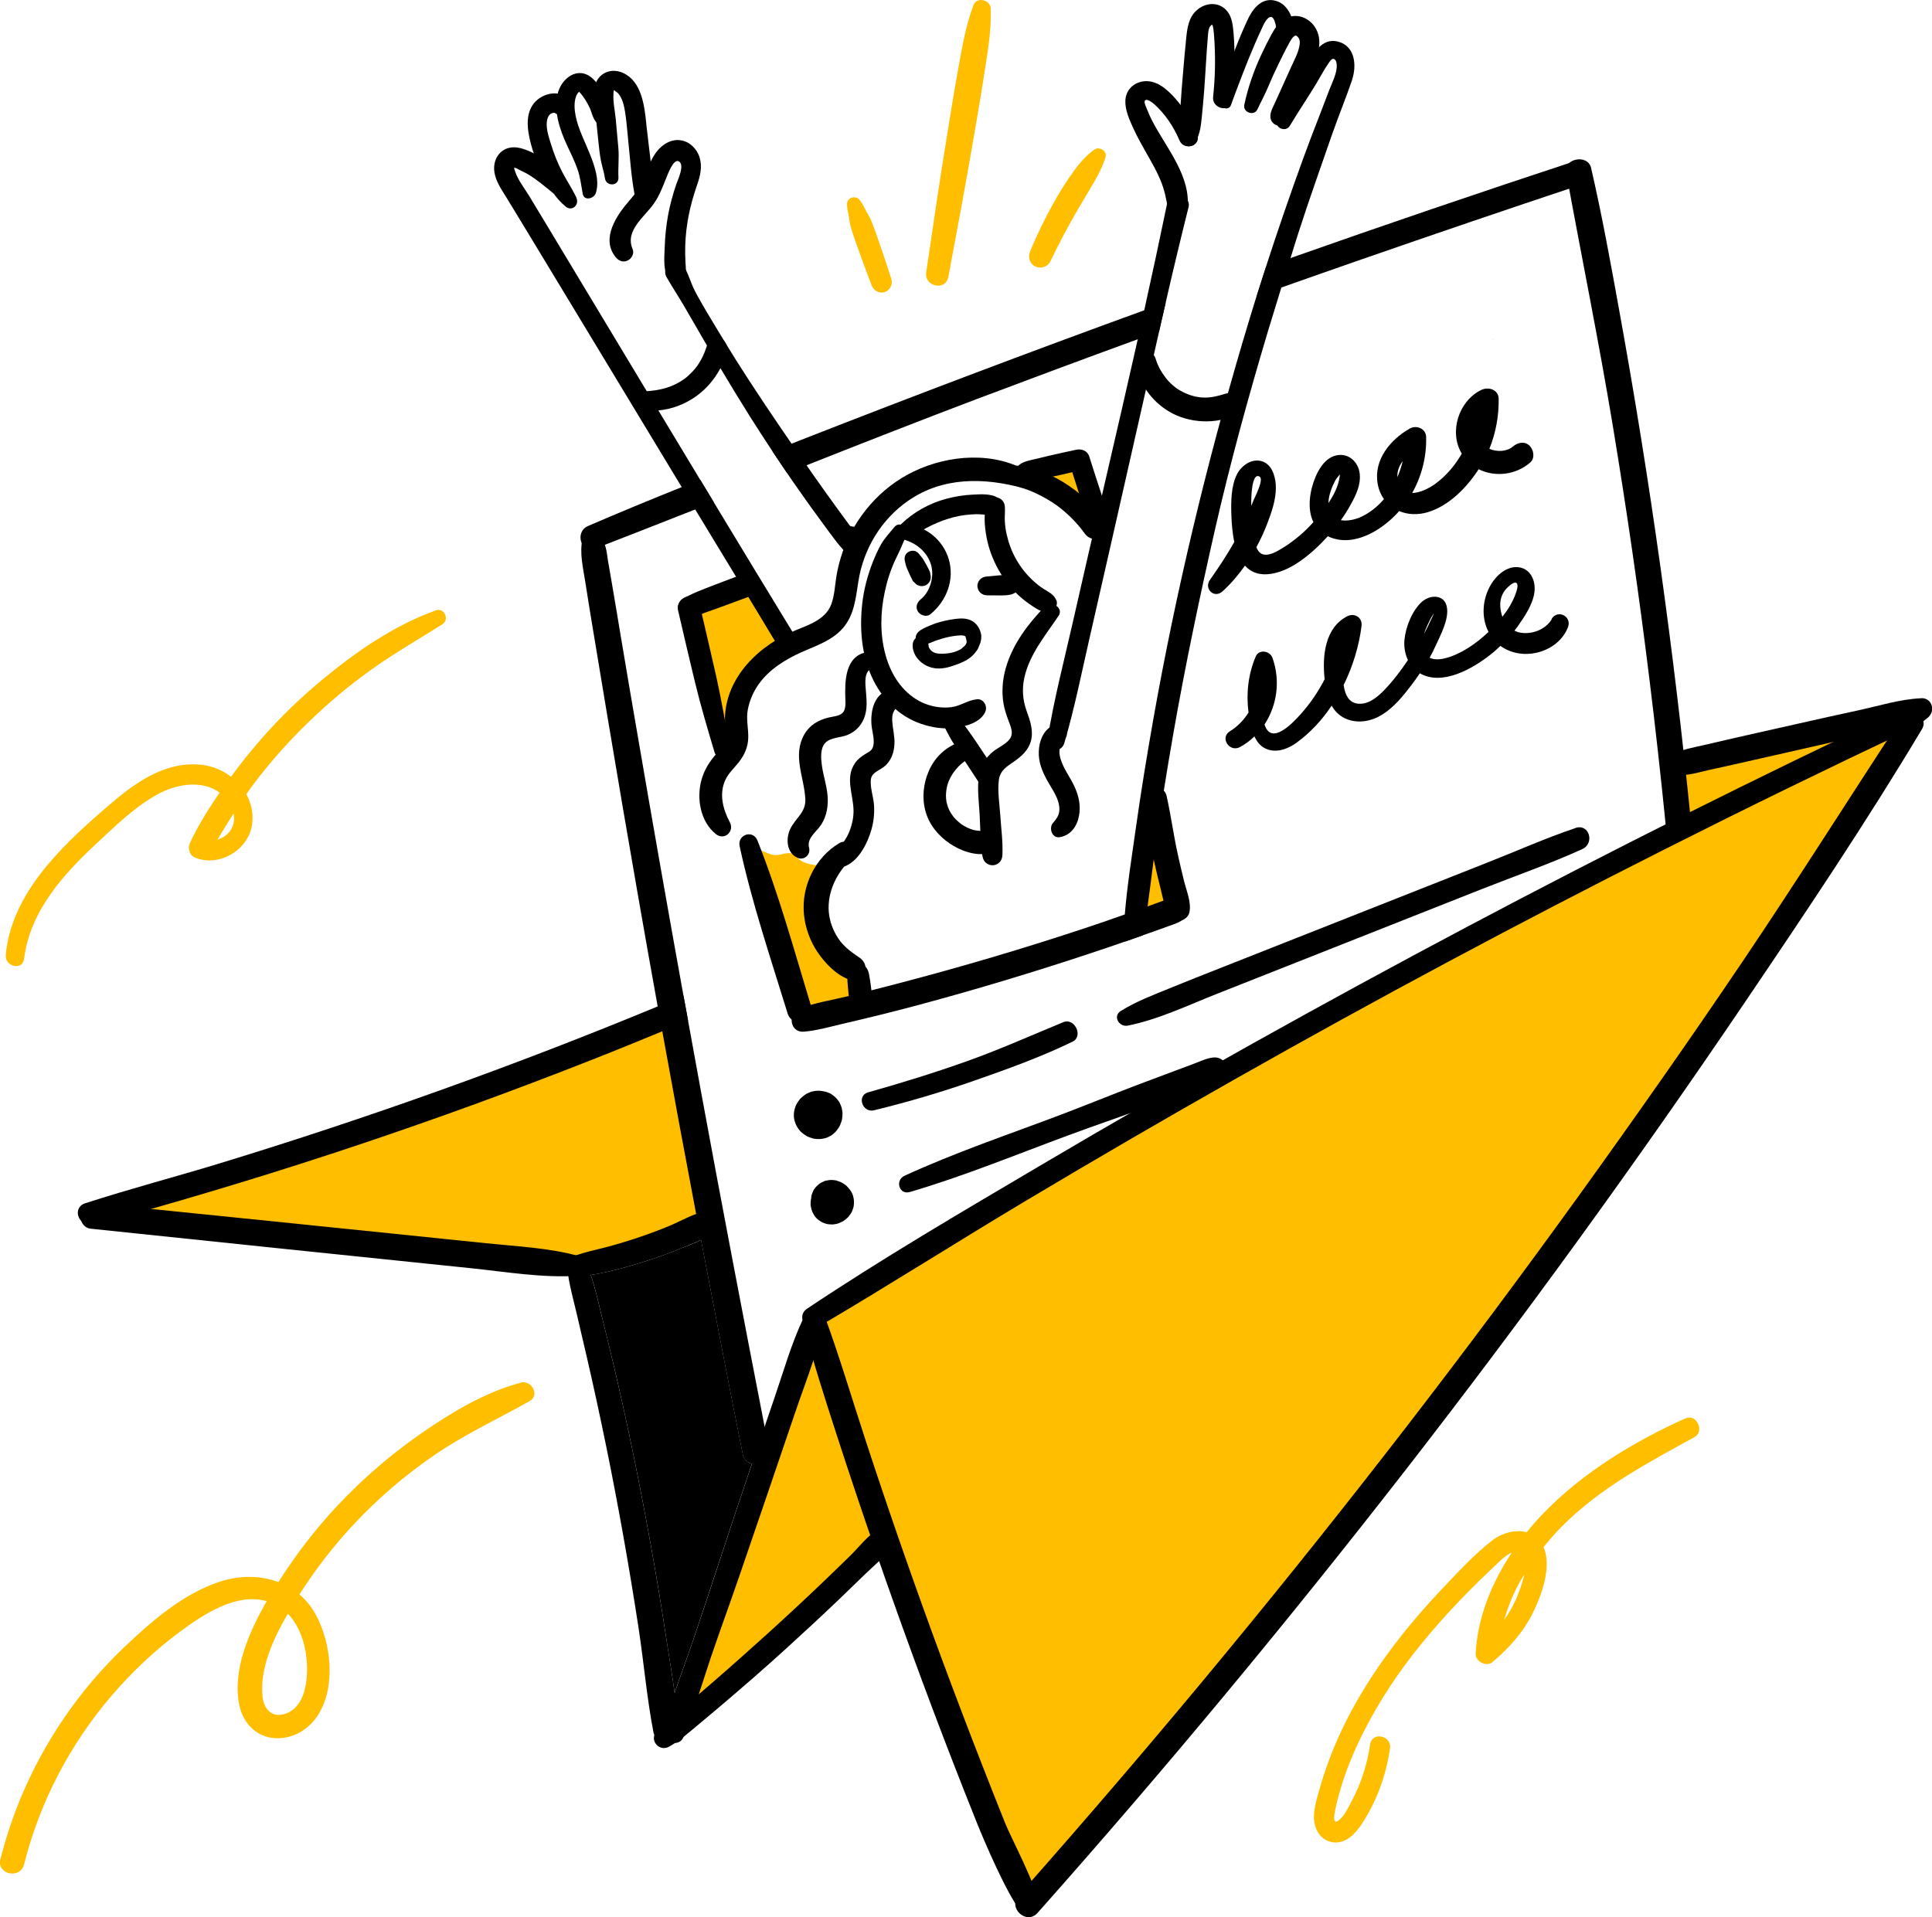 <?xml version="1.0" encoding="UTF-8"?> <svg xmlns="http://www.w3.org/2000/svg" id="Layer_2" data-name="Layer 2" viewBox="0 0 264.47 262.48"><defs><style> .cls-1, .cls-2 { stroke-width: 0px; } .cls-2 { fill: #ffbe00; } </style></defs><g id="_Layer_" data-name="&amp;lt;Layer&amp;gt;"><g><path class="cls-2" d="m110.96,181.22l-17.89,54.36,28.08-24.91,19.7,48.92s36.46-39.86,65.68-78.82c29.22-38.96,55.03-80.93,55.03-80.93l-1.31-1.43-31.07,4.91.45,10.65s-46.43,23.33-75.19,39.86c-28.76,16.53-43.49,27.41-43.49,27.41Z"></path><path class="cls-1" d="m262.54,97.93c-.22-.7-1.17-1.32-1.91-.97-20.16,9.51-40.1,19.49-59.8,29.93-19.71,10.45-39.19,21.32-58.4,32.67-10.75,6.35-21.58,12.68-31.96,19.62-1.57,1.05-.04,3.42,1.58,2.46,9.55-5.62,18.9-11.58,28.41-17.26,9.51-5.68,19.1-11.25,28.74-16.71,19.28-10.93,38.83-21.38,58.62-31.36,11.17-5.64,22.42-11.13,33.74-16.47.74-.35,1.24-1.06.97-1.91Z"></path><path class="cls-1" d="m137.5,249.37c-1-2.48-1.98-4.97-2.95-7.46-1.92-4.91-3.8-9.85-5.63-14.79-3.66-9.9-7.14-19.86-10.42-29.89-1.87-5.7-3.57-11.46-5.63-17.09-.69-1.87-3.38-.96-2.92.95,1.27,5.19,2.95,10.29,4.59,15.38,1.63,5.02,3.3,10.02,5.02,15.01,3.44,9.97,7.05,19.89,10.87,29.73,1.07,2.76,2.16,5.52,3.26,8.27,1.1,2.75,4.15,9.85,6.02,12.17.78.97,2.65.67,2.5-.81-.27-2.65-3.73-9-4.71-11.45Z"></path><path class="cls-1" d="m260.26,98.4c-7.22,11.01-14.24,22.15-21.61,33.08-7.35,10.9-14.91,21.66-22.6,32.33-15.32,21.25-31.33,42-47.99,62.21-9.34,11.34-18.89,22.5-28.63,33.51-1.5,1.7,1.09,4.07,2.6,2.37,17.49-19.69,34.31-39.96,50.47-60.76,16.17-20.81,31.63-42.16,46.4-63.98,8.3-12.26,16.59-24.61,24.19-37.32,1.06-1.78-1.73-3.12-2.83-1.44Z"></path><path class="cls-2" d="m79.25,173.74s-66.36-7.7-65.45-8.15c.91-.45,44.17-12.68,59.34-19.7,15.17-7.02,18.8-7.93,18.8-7.25s5.66,28.99,5.66,28.99l-18.35,6.11Z"></path><path class="cls-1" d="m92.84,236.59c.05.94-.67,1.59-1.47,1.76-.72.17-1.5-.05-1.8-.78-.04-.1-.08-.22-.11-.34-.91-4.72-1.32-9.55-2.04-14.29-1.27-8.28-2.73-16.54-4.4-24.74-.83-4.07-1.71-8.13-2.64-12.18-.47-2.06-.97-4.11-1.44-6.18-.39-1.69-.88-3.39-1.14-5.11-.02-.06-.03-.13-.04-.21-.04-.27-.07-.55-.1-.82-.15-1.68,2.08-1.84,2.67-.5,0,0,0,.02.02.03h0c.19.45.37.9.52,1.35.63,1.79,1.02,3.71,1.48,5.53.58,2.33,1.16,4.66,1.7,7,1.92,8.16,3.59,16.38,5.07,24.63.74,4.09,1.42,8.18,2.04,12.29.39,2.56.84,5.15,1.19,7.74.13.91.23,1.81.32,2.72.07.71.13,1.41.17,2.12Z"></path><path class="cls-1" d="m120.16,209.44c-1.39.8-2.54,2.33-3.68,3.46-1.21,1.19-2.43,2.37-3.65,3.54-2.5,2.39-5.03,4.75-7.59,7.07-2.51,2.27-5.04,4.53-7.6,6.75-1.28,1.11-2.57,2.21-3.87,3.31-1.33,1.12-2.76,2.2-3.91,3.52-1.03,1.18.4,2.8,1.73,2.05,1.53-.86,2.86-2.07,4.2-3.18,1.3-1.08,2.59-2.17,3.88-3.27,2.63-2.25,5.24-4.52,7.8-6.85,2.51-2.28,4.99-4.58,7.44-6.92,1.22-1.17,2.44-2.35,3.65-3.53,1.25-1.22,2.89-2.46,3.75-3.99.77-1.36-.93-2.64-2.15-1.94Z"></path><path class="cls-1" d="m112.76,181.07c0,.05-.03.12-.04.17-.36,1.69-.84,3.35-1.38,5-.81,2.48-1.75,4.94-2.57,7.38-2.51,7.42-5.05,14.83-7.59,22.24-1.26,3.67-2.6,7.32-3.85,10.99-.56,1.68-1.1,3.37-1.66,5.07h0c-.64,1.98-1.31,3.93-2.08,5.83,0,.03-.02.04-.03.07-.22.56-.69.8-1.18.82h0c-.35,0-.71-.1-1-.3-.48-.31-.8-.85-.62-1.51.09-.32.18-.64.28-.96.39-1.38.84-2.75,1.32-4.12.85-2.48,1.77-4.95,2.61-7.42,2.52-7.41,4.89-14.86,7.41-22.27.19-.55.37-1.09.56-1.64.57-1.69,1.15-3.4,1.73-5.09.48-1.43.98-2.86,1.46-4.29,1.18-3.45,2.2-7.04,3.75-10.35h0s0-.06.03-.08h0c.06-.17.14-.31.22-.47.7-1.46,2.96-.62,2.64.92Z"></path><path class="cls-1" d="m79.32,171.99c-4.13-1.15-8.56-1.34-12.81-1.78-4.3-.44-8.6-.89-12.91-1.33-8.6-.89-17.21-1.76-25.82-2.64-4.9-.5-9.79-1-14.69-1.49-.95-.1-1.89.37-2.09,1.38-.18.87.42,1.99,1.38,2.09,17.35,1.81,34.71,3.63,52.06,5.41,4.83.5,9.83,1.36,14.68,1.04,1.58-.1,1.64-2.27.19-2.67Z"></path><path class="cls-1" d="m94.18,139.73c-1.17.49-2.35.99-3.53,1.47-4.58,1.9-9.18,3.75-13.81,5.53-10.47,4.05-21.05,7.83-31.72,11.32-5.37,1.76-10.77,3.45-16.18,5.06-5.41,1.6-10.84,3.25-16.35,4.47-1.85.4-2.79-2.24-.92-2.84,6.05-1.96,12.21-3.58,18.3-5.43,20.35-6.22,40.41-13.38,60.06-21.52,1.16-.48,2.31-.97,3.47-1.45.02,0,.04-.02.06-.03.21,1.14.41,2.28.63,3.42Z"></path><g><path class="cls-2" d="m106.57,88.58l-4.22-9.28-7.7,3.62,4.54,18.84s.22-6.16,2.71-8.87c2.49-2.72,4.67-4.31,4.67-4.31Z"></path><polygon class="cls-2" points="140.82 64.63 150.37 70.69 146.97 62.76 140.82 64.63"></polygon><path class="cls-2" d="m157.62,110.55c-.23.68-2.04,16.08-2.04,16.08l6.44-3.46-4.41-12.62Z"></path><path class="cls-2" d="m112.32,126.63c-.23-4.3,1.59-8.15,1.59-8.15,0,0-3.63.35-4.76-1.07s-2.26.16-3.85-.52c-1.59-.68-2.72-.91-2.72-.91.45.68,6.12,23.55,7.02,23.55s7.47-2.72,7.47-2.72v-4.08s-4.53-1.81-4.76-6.12Z"></path></g><path class="cls-1" d="m104.02,200.42c-.33.11-.72.1-1.08,0-.59-.16-1.11-.58-1.24-1.18-1.84-9.15-3.61-18.32-5.36-27.49-.13-.66-.25-1.33-.38-1.99-.22-1.17-.45-2.35-.66-3.52-1.58-8.35-3.13-16.68-4.64-25.04-.22-1.14-.42-2.27-.63-3.41-.91-5.01-1.79-10.02-2.67-15.04-1.43-8.18-2.82-16.35-4.19-24.54-.69-4.09-1.37-8.18-2.04-12.27-.34-2.04-.67-4.1-.99-6.14-.31-2.04-.84-4.03-.4-6.07.23-1.07,1.77-1.43,2.35-.44.32.55.67,1.08.83,1.69.15.56.21,1.18.3,1.76.19,1.09.38,2.19.57,3.29.39,2.26.76,4.53,1.14,6.8.77,4.6,1.55,9.21,2.35,13.81,2.04,11.9,4.13,23.79,6.28,35.68.21,1.14.41,2.28.63,3.42.58,3.24,1.17,6.47,1.77,9.71,2.81,15.31,5.74,30.61,8.71,45.89.18.92.36,1.85.54,2.77.19.98-.14,1.98-1.18,2.32Z"></path><path class="cls-1" d="m102.93,200.42c-.2.55-.38,1.09-.56,1.64-2.52,7.41-4.9,14.86-7.41,22.27-.84,2.47-1.76,4.94-2.61,7.42-.35-2.59-.81-5.18-1.19-7.74-.62-4.11-1.3-8.2-2.04-12.29-1.48-8.25-3.15-16.47-5.07-24.63-.55-2.34-1.12-4.67-1.7-7-.46-1.82-.85-3.74-1.48-5.53.86-.13,1.72-.31,2.56-.5,1.63-.38,3.25-.84,4.83-1.35,1.6-.5,3.17-1.07,4.72-1.7.95-.39,2.02-.76,2.99-1.25.13.66.25,1.33.38,1.99,1.75,9.17,3.52,18.33,5.36,27.49.13.6.65,1.02,1.24,1.18Z"></path><path class="cls-1" d="m97.56,168.76c-.47.39-1.01.72-1.6,1-.97.48-2.04.85-2.99,1.25-1.54.64-3.12,1.2-4.72,1.7-1.59.51-3.2.98-4.83,1.35-.83.19-1.69.38-2.56.5-.82.13-1.65.19-2.47.13-.25,0-.47-.08-.65-.19-.88-.48-.95-1.79.18-2.28.3-.13.62-.25.93-.36,1.26-.43,2.58-.71,3.85-1.04,1.52-.39,3.01-.83,4.49-1.33,1.49-.49,2.95-1.04,4.39-1.63,1.2-.49,2.43-1.2,3.68-1.64.3-.13.62-.22.93-.29,1.8-.42,2.69,1.68,1.33,2.81Z"></path><path class="cls-1" d="m140.82,64.63c-4.68-2.86-10.94-2.39-15.74-.08-4.53,2.17-8.04,6.22-9.71,10.95-.4,1.14-.7,2.3-.89,3.49-.19,1.23-.25,2.55-.68,3.73-.88,2.37-3.65,2.97-5.71,3.93-4.99,2.32-9.28,6.94-8.82,12.78.06.78.27,1.6-.07,2.34-.26.56-.75,1-1.15,1.45-.91,1.03-1.61,2.13-2,3.46-.74,2.56-.21,5.79,1.95,7.52,1.14.91,2.58-.34,1.91-1.61-.94-1.79-1.5-3.85-.63-5.78.44-.98,1.25-1.67,1.89-2.5.77-1,1.24-2.07,1.26-3.35.02-1.27-.3-2.49-.07-3.76.23-1.26.75-2.48,1.49-3.52,1.44-2.02,3.64-3.39,5.87-4.39,1.97-.88,4.14-1.57,5.62-3.24,1.6-1.81,1.8-4.15,2.16-6.43.68-4.42,3.12-8.5,6.82-11.06,4.75-3.29,10.37-3.2,15.74-1.73,1.34.37,1.83-1.54.77-2.19Z"></path><path class="cls-1" d="m127.35,78.66c0-.06,0-.11-.01-.17-.04-.22-.1-.34-.21-.55-.05-.1-.11-.21-.16-.31-.1-.2-.21-.4-.33-.59-.11-.19-.21-.4-.34-.58-.14-.19-.29-.37-.44-.55-.18-.23-.4-.44-.71-.49-.24-.04-.47-.01-.69.09-.21.1-.42.27-.52.49-.13.28-.14.55-.07.84.06.22.1.46.17.68.07.21.17.42.26.62.12.3.26.59.4.88.05.1.09.2.14.29.02.05.05.1.07.15.08.14.2.24.32.33.04.05.08.1.12.14.12.12.26.2.43.24.1.05.2.07.31.07.16.02.31,0,.47-.05.22-.04.37-.2.53-.34.15-.17.25-.36.3-.58.04-.21.03-.41-.03-.61Z"></path><path class="cls-1" d="m137.29,68.72c-.21-.28-.41-.43-.67-.55-.94-.62-2.41-.5-3.47-.45-1.22.05-2.44.26-3.62.57-2.33.62-4.47,1.83-6.21,3.5-.94.91.41,2.51,1.48,1.75,1.75-1.25,3.67-2.19,5.75-2.73,1-.26,2.02-.38,3.04-.41,1.08-.03,2.45.37,3.39-.27.43-.3.64-.95.31-1.4Z"></path><path class="cls-1" d="m144.6,82.19c-.35-.83-1.03-1.11-1.75-1.57-.49-.31-.96-.69-1.4-1.09-.94-.85-1.71-1.84-2.34-2.94-.62-1.07-1.03-2.23-1.31-3.43-.14-.59-.21-1.18-.25-1.79-.04-.69.06-1.38,0-2.06-.06-.57-.45-1.06-1.02-1.18-.5-.1-1.22.15-1.4.67-.53,1.49-.36,3.23-.08,4.77.29,1.54.84,3,1.6,4.38.72,1.31,1.68,2.52,2.76,3.54.6.56,1.25,1.05,1.93,1.5.77.51,1.54,1,2.49.73.6-.16,1.03-.95.78-1.54Z"></path><path class="cls-1" d="m139.3,79.2c-.14-.14-.31-.21-.48-.28,0,0,0,0,0,0,0,0,0,0,0,0,0,0-.02,0-.03,0-.11-.06-.23-.12-.36-.15-.07-.01-.14-.02-.2-.02-.24-.02-.47-.04-.71-.03-.28.01-.56.03-.84.06-.56.05-1.12.11-1.67.16-.33.03-.65.17-.88.42-.22.24-.37.62-.33.94.07.73.64,1.21,1.36,1.21.56,0,1.12,0,1.68.01.28,0,.56,0,.84-.02.23-.01.43-.05.66-.09.19-.04.36-.11.52-.2.19-.08.37-.18.51-.34.42-.49.39-1.21-.08-1.66Z"></path><path class="cls-1" d="m129.88,76.58c-.77-2.67-3.27-4.71-6.05-4.77-.51-.01-.94.48-.97.96-.03.54.31.95.82,1.09,1.79.5,3.24,1.73,3.76,3.43.49,1.62-.09,3.71-1.41,4.77-.51.41-.75,1.09-.37,1.68.33.51,1.17.78,1.68.37,2.24-1.81,3.35-4.72,2.54-7.54Z"></path><g><path class="cls-1" d="m131.95,87.05s0,0,0,0c-.02,0-.04,0-.06-.01,0,0,.02,0,.06.01Z"></path><path class="cls-1" d="m134.34,87.1c-.07-.7-.41-1.43-.97-1.88-.75-.6-1.71-.6-2.61-.48-.92.12-1.83.32-2.71.61-.43.15-.85.33-1.27.52-.51.24-1.13.52-1.36,1.07-.06.14-.08.29-.08.43-.07.07-.13.15-.19.23-.47.7-.12,1.78.33,2.41.51.69,1.21,1.17,2.04,1.39.86.23,1.74.12,2.57-.13.7-.21,1.41-.47,2.06-.81.63-.33,1.16-.81,1.56-1.39.09-.13.17-.26.23-.4.04-.09.07-.18.1-.27.01-.03.02-.04.02-.06,0-.01.02-.03.03-.06.17-.33.26-.81.23-1.18Zm-2.61,1.64c-.9.62-1.99.79-3.08.76-.19,0-.56-.07-.71-.13-.11-.04-.22-.11-.32-.17-.02-.01-.04-.03-.05-.04-.06-.06-.12-.11-.18-.17-.02-.01-.02-.01-.02-.02-.05-.07-.09-.14-.14-.2,0,0-.01-.02-.03-.04-.02-.04-.06-.14-.06-.15,0-.01-.01-.05-.02-.07,0-.04-.01-.09-.01-.13,0-.09-.03-.17-.04-.26.33-.11.66-.27.97-.39.61-.21,1.22-.4,1.85-.53.2-.04.44-.09.75-.13.3-.04.59-.08.89-.08.02,0,.1,0,.14,0,.03,0,.07,0,.07,0,.05,0,.09.02.14.03,0,0,.03,0,.06.01,0,0,.01,0,.02,0,0,0,0,0-.02,0,.01,0,.03,0,.04.01.05.02.1.05.15.07,0,0,.01.02.04.06,0,0,0,.01,0,.02,0,.03.02.06.03.07.01.04.02.08.04.12-.09-.28.03.14.03.17.01.04.07.37.04.16,0,.04.01.09.01.13,0,.04,0,.09,0,.11,0,.03-.02.07-.03.1,0,0,0,0,0,0-.04.09-.09.2-.15.28-.07.1-.28.28-.43.38Z"></path></g><path class="cls-1" d="m162.68,28.44c-1.08,4.33-2.12,8.65-3.11,12.99-.24,1.04-.48,2.09-.72,3.14l-.18.81-6.3,27.82c-1.08,4.73-2.15,9.46-3.23,14.19-1.1,4.8-2.06,9.66-3.46,14.38-.43,1.44-2.55,1.04-2.3-.48.87-5.44,2.28-10.82,3.5-16.2,2.91-12.88,5.97-25.75,8.87-38.65.3-1.31.59-2.63.88-3.94,1.08-4.88,2.13-9.76,3.14-14.66.32-1.52,2.34-1.41,2.85-.31.13.25.16.56.07.91Z"></path><path class="cls-1" d="m163.88,18.42c-.96-2.29-2.38-4.62-4.31-6.22-.95-.79-2.09-1.29-3.34-1.01-1.26.28-2.13,1.29-2.18,2.59-.05,1.29.56,2.62,1.08,3.77.57,1.24,1.24,2.42,1.91,3.61.65,1.14,1.31,2.28,1.81,3.49.54,1.29.79,2.53,1.02,3.9.11.66.53,1.21,1.25,1.25.63.04,1.32-.39,1.41-1.06.63-4.53-2.9-8.49-4.83-12.24-.23-.44-.43-.9-.61-1.36-.08-.21-.52-1.08-.39-1.32.24-.45,1.09.26,1.32.46,1.5,1.34,2.66,3.11,3.44,4.95.63,1.49,3.05.72,2.41-.78Z"></path><path class="cls-1" d="m168.84,4.34c-.1-1.21-.29-2.48-1.32-3.26-1.12-.86-2.66-.59-3.68.3-1.12.98-1.32,2.43-1.46,3.83-.15,1.53-.3,3.06-.42,4.59-.13,1.56-.27,3.11-.36,4.67-.05.76-.11,1.53-.13,2.3-.02.9.13,1.67.3,2.54.17.86,1.63.98,1.94.15.23-.62.47-1.17.59-1.83.11-.59.17-1.19.23-1.79.12-1.2.23-2.4.32-3.61.18-2.43.29-4.88.5-7.31.03-.39.06-.94.28-1.28.07-.11.17-.18.26-.26.01-.01.03-.01.04-.02,0,.05.09.2.1.25.03.16.06.3.08.46.08.57.1,1.16.14,1.74.14,2.48.08,4.97-.19,7.45-.18,1.67,2.38,2.22,2.58.53.37-3.13.47-6.29.21-9.43Z"></path><path class="cls-1" d="m185.1,10.91c-.86,2.54-1.89,5.01-2.77,7.54-1.54,4.46-3.14,8.9-4.58,13.4-.37,1.16-.74,2.31-1.09,3.48-.43,1.34-.85,2.69-1.26,4.04h0c-.6,1.94-1.19,3.87-1.78,5.81-2.71,9.05-5.22,18.18-7.32,27.4-2.09,9.22-4.04,18.47-5.67,27.78-.46,2.63-.9,5.25-1.32,7.89-.31,2.03-.63,4.07-.92,6.11-.16,1.1-.31,2.21-.46,3.31-.28,2.15-.54,4.29-.84,6.44-.19,1.32-.39,2.64-.65,3.95-.82.29-1.63.57-2.45.86-.14-.19-.22-.42-.22-.72.05-1,.11-2,.2-2.99.33-3.97.96-7.93,1.52-11.87.7-4.96,1.51-9.91,2.38-14.84,3.09-17.43,7.22-34.68,12.23-51.67.62-2.09,1.26-4.18,1.9-6.26.43-1.35.86-2.71,1.3-4.06,1.6-4.95,3.3-9.86,5.07-14.75.77-2.12,1.58-4.22,2.4-6.32.4-1.05.81-2.1,1.21-3.16.37-.96.91-1.99,1-3.02.03-.29.02-1.2-.5-1.2-.26,0-.52.47-.65.65-.58.82-1.05,1.75-1.57,2.61-1.18,1.98-2.5,3.89-3.68,5.88-.62,1.05-2.3.21-1.69-.87,1.34-2.38,2.56-4.84,3.89-7.23.93-1.66,2.14-4.05,4.46-3.38,2.29.65,2.48,3.3,1.85,5.18Z"></path><path class="cls-1" d="m174.33.04c-1.82-.28-2.94,1.33-3.6,2.78-1.63,3.53-2.98,7.25-3.72,11.07-.16.84,1.16,1.38,1.48.52,1.05-2.84,2.11-5.67,3.31-8.45.29-.67.59-1.34.9-2,.23-.5.46-1.08.87-1.45.91-.83,1.12,1.27,1.2,1.73.11.64.56,1.17,1.27,1.13.64-.04,1.17-.62,1.13-1.27-.11-1.68-.94-3.76-2.83-4.05Z"></path><path class="cls-1" d="m180.46,4.73c-.53-1.99-2.75-3.24-4.62-2.13-.8.47-1.33,1.29-1.77,2.08-.5.91-.96,1.84-1.4,2.78-1.04,2.23-1.82,4.48-2.34,6.88-.23,1.04,1.33,1.62,1.8.63.47-1.01,1.01-1.99,1.44-3.02.43-1.04.9-2.06,1.39-3.07.47-.98.94-1.95,1.47-2.9.2-.37.62-1.2,1.02-1.1-.04-.01.13.1.16.13.1.1.2.23.25.37.11.3.07.65.01.96-.21,1.03-.75,1.99-1.18,2.95-.47,1.06-.96,2.12-1.44,3.19l-.72,1.59c-.29.65-.69,1.29-.62,2.02.07.82,1.06,1.45,1.79.91.9-.67,1.26-2.01,1.71-3,.46-1.02.92-2.05,1.4-3.07.87-1.88,2.23-4.03,1.66-6.19Z"></path><path class="cls-1" d="m169.77,54.72c-.36-.72-1.14-1.06-1.92-.84-1.15.33-2.06.62-3.29.54-1.04-.07-2.02-.39-2.99-.94-.1-.06-.2-.11-.29-.17-.04-.03-.14-.09-.18-.12-.19-.14-.38-.29-.56-.45-.41-.35-.73-.7-.96-1-.67-.89-1.09-1.65-1.4-2.67-.2-.68-.95-1.09-1.63-.96-.63.13-1.3.77-1.17,1.48.54,2.88,2.17,5.29,4.71,6.79,2.61,1.54,6.41,1.81,9.11.34.69-.37.89-1.35.57-2.01Z"></path><path class="cls-1" d="m151.25,71.26c-1.56-2.13-3.49-3.9-5.75-5.28-1.04-.64-2.14-1.14-3.28-1.55-1.34-.48-2.68-.89-4.1-.55-.42.1-.73.57-.75.97-.03.48.21.81.59,1.07.97.66,2.03.85,3.06,1.27,1.04.43,2.04.96,2.99,1.56,1.62,1.03,3.35,2.69,4.48,4.3.51.73,1.5.99,2.27.5.71-.46,1.02-1.55.5-2.27Z"></path><path class="cls-1" d="m133.72,95.74c-1.19.11-2.22.9-3.43,1.07-1.2.16-2.45,0-3.58-.43-2.55-.98-4.28-3.21-5.18-5.73-.96-2.7-1.08-5.66-.63-8.47.25-1.53.64-3.05,1.21-4.49.28-.72.62-1.42.96-2.11.37-.75.63-1.55,1.04-2.28.57-.99-.94-2.05-1.67-1.15-.65.8-1.32,1.49-1.84,2.39-.44.78-.81,1.62-1.14,2.45-.7,1.8-1.2,3.66-1.42,5.58-.39,3.38-.13,6.91,1.27,10.04,1.34,2.99,3.63,5.41,6.77,6.49,1.49.51,3.1.76,4.68.55,1.45-.19,3.44-.72,4.1-2.16.37-.8-.2-1.84-1.15-1.76Z"></path><path class="cls-1" d="m136.24,105.51c-.83-1.24-1.65-2.49-2.47-3.73-.41-.62-.85-1.23-1.28-1.84-.43-.62-.95-1.19-1.4-1.76-.37-.47-1-.68-1.54-.34-.54.34-.63,1.01-.34,1.54.36.65.67,1.34,1.06,1.98.39.63.78,1.27,1.19,1.9.82,1.25,1.63,2.5,2.45,3.74.4.6,1.29.85,1.91.42.6-.43.84-1.26.42-1.91Z"></path><path class="cls-1" d="m144.91,84.32c.74-1.11-1.01-2.19-1.87-1.3-2.32,2.4-4.41,5.16-5.35,8.41-.46,1.6-.6,3.31-.31,4.96.13.75.37,1.45.63,2.16.24.67.66,1.52.42,2.23-.33.96-1.69,1.48-2.44,2.08-1.14.91-1.84,2.1-2.02,3.56-.2,1.67.03,3.4.13,5.07.11,1.9.08,3.86.39,5.74.29,1.73,2.65,1.61,2.73-.16.08-1.83-.18-3.7-.3-5.53-.1-1.54-.38-3.2-.19-4.73.17-1.35,1.11-1.87,2.14-2.59.97-.68,1.86-1.48,2.22-2.66.44-1.46-.07-2.86-.56-4.23-.54-1.52-.65-3-.3-4.58.71-3.19,2.9-5.78,4.67-8.43Z"></path><path class="cls-1" d="m147.03,107.57c-.59-1.23-1.46-2.35-1.85-3.67-.3-1.01-.18-1.94.5-2.62,1.06-1.06-.42-2.62-1.63-1.93-1.27.72-1.79,2.1-1.85,3.5-.07,1.43.45,2.73,1.13,3.97.58,1.05,1.42,2.19,1.63,3.34.21,1.13-.12,1.71-.82,2.51-.6.69-.14,2.13.93,1.95,1.5-.26,2.35-1.46,2.63-2.9.28-1.44-.04-2.84-.67-4.14Z"></path><path class="cls-1" d="m116.5,76.33c-1.54-1.35-2.72-3.13-3.94-4.77-1.17-1.57-2.3-3.16-3.42-4.77-.48-.67-.94-1.34-1.4-2.03-.68-.99-1.34-1.99-2.01-2.99-1.04-1.58-2.07-3.16-3.08-4.76-1.37-2.19-2.71-4.38-4.03-6.6-.62-1.03-1.23-2.07-1.84-3.11-.06-.11-.13-.22-.2-.33-1.03-1.75-2.02-3.52-3.05-5.26-1.04-1.75-1.26-1.99-2.28-3.76-.9-1.58,1.53-3.11,2.38-1.51.95,1.8.84,2.25,1.83,4.03.94,1.71,1.96,3.38,2.98,5.06.25.41.49.82.75,1.23.07.13.14.24.22.37,1.71,2.8,3.51,5.56,5.33,8.29,1.19,1.78,2.4,3.56,3.62,5.33.68.99,1.36,1.97,2.05,2.95.36.52.73,1.05,1.09,1.57,1.12,1.6,2.27,3.18,3.42,4.77,1.13,1.58,2.41,3.11,3.25,4.86.53,1.09-.68,2.33-1.69,1.43Z"></path><path class="cls-1" d="m88.47,16.91c-.26-2.46-.63-5.78-3.21-6.94-1.27-.57-2.76-.24-3.5.99-.67,1.11-.47,2.47-.34,3.69.16,1.63.33,3.26.51,4.89.09.82.17,1.64.33,2.45.16.81.43,1.6.55,2.42.17,1.16,1.91,1.1,1.85-.11-.07-1.33.1-2.66-.01-4-.12-1.33-.23-2.65-.36-3.98-.11-1.15-.4-2.4-.31-3.55,0-.12,0-.39.11-.45-.08.05.4.31.5.43.6.67.83,1.68.97,2.54.19,1.18.28,2.38.4,3.56.27,2.59.43,5.23.91,7.8.29,1.56,2.58,1.54,2.53-.15-.09-3.2-.6-6.43-.94-9.61Z"></path><path class="cls-1" d="m83.57,14.95c-.17-.5-.38-.98-.61-1.46-.46-.96-1.03-2-1.83-2.73-2-1.84-4.34-.03-4.82,2.18-.52,2.4.34,4.85,1.33,7,.49,1.05,1.01,2.09,1.4,3.19.4,1.12.51,2.25.73,3.41.19,1.02,1.54.66,1.79-.1.55-1.69-.16-3.69-.78-5.27-.68-1.73-1.59-3.41-1.97-5.25-.17-.82-.25-1.78,0-2.59.08-.24.19-.51.38-.69.12-.11.03-.12.19.04.55.59.98,1.34,1.33,2.06.38.79.47,1.92,1.36,2.3.39.16,1.02.17,1.29-.24.46-.67.45-1.1.2-1.85Z"></path><path class="cls-1" d="m78.9,27.05c-.58-1.22-1.33-2.33-1.95-3.53-.61-1.19-1.12-2.45-1.51-3.73-.33-1.07-.84-2.47-.48-3.59.11-.35.27-.56.59-.7.09-.04.21-.07.36-.06-.04.02.27.14.35.19,1.3.8,2.51-1.15,1.48-2.14-1.23-1.19-3.28-.74-4.4.37-1.33,1.33-1.23,3.34-.86,5.03.38,1.74,1.01,3.44,1.8,5.03.8,1.61,1.75,3.22,3.16,4.37.89.72,1.91-.27,1.45-1.23Z"></path><path class="cls-1" d="m106.57,88.58c-3.57-5.96-7.2-11.88-10.79-17.82-.21-.34-.4-.67-.62-1.01-.61-1.02-1.23-2.04-1.84-3.06-5.51-9.13-11.04-18.24-16.55-27.37-1.58-2.62-3.16-5.24-4.75-7.85-.85-1.41-1.7-2.81-2.56-4.21-.62-1.02-1.36-2.04-1.68-3.21-.64-2.33.97-4.4,3.46-3.77,2.39.61,4.78,2.56,6.28,4.46.93,1.18-.88,2.47-1.92,1.61-1.06-.87-2.11-1.76-3.29-2.47-.53-.32-1.12-.55-1.65-.86-.09-.03-.18-.04-.27-.07,0,0,0,.02,0,.03,0,.16.07.36.13.5.39,1.2,1.32,2.36,1.97,3.43.81,1.34,1.61,2.69,2.43,4.03,4.55,7.54,9.08,15.09,13.62,22.63.53.88,1.06,1.75,1.59,2.63,1.9,3.16,3.81,6.33,5.72,9.49.61,1.02,1.23,2.04,1.85,3.06,3.7,6.13,7.42,12.26,11.16,18.38.91,1.5-1.39,2.98-2.29,1.47Z"></path><path class="cls-1" d="m95.78,21.57c-.37-1.13-1.26-2.1-2.46-2.34-1.38-.28-2.68.53-3.48,1.6-.78,1.06-1.19,2.27-1.67,3.48-.49,1.22-1.15,2.17-2.01,3.15-1.73,1.97-3.96,5.21-1.88,7.75.41.51,1.01.76,1.64.46.54-.25.94-.97.68-1.56-1.09-2.52,1.6-4.39,2.89-6.21.79-1.12,1.23-2.35,1.74-3.6.17-.41.95-2.58,1.67-2.22.89.44-.11,2.54-.3,3.08-.48,1.39-.87,2.8-1.14,4.25-.27,1.46-.42,2.94-.47,4.42-.05,1.43-.29,3.47.73,4.58.57.62,1.53.27,1.9-.34.39-.65.26-1.32.22-2.04-.05-.78-.06-1.57-.04-2.36.04-1.4.2-2.79.47-4.16.27-1.38.65-2.73,1.11-4.06.43-1.23.81-2.58.38-3.87Z"></path><path class="cls-1" d="m99.52,47.95c-.13.85-.47,1.69-.9,2.47-.21.39-.45.77-.69,1.13-.74,1.07-1.63,1.99-2.69,2.74-1.47,1.04-3.28,1.75-5.11,1.9-.91.08-1.82.03-2.69-.2-1.29-.32-1.25-2.38.17-2.39.31,0,.63,0,.93-.04,1.86-.12,3.6-.56,5.15-1.69.36-.26.66-.54,1.04-.93.18-.2.36-.39.53-.61.08-.1.16-.21.24-.31,0-.02.05-.07.06-.1.3-.44.55-.91.76-1.39.21-.46.29-.76.46-1.23.03-.08.06-.18.1-.28.25-.66,1.11-.88,1.72-.67.24.08.45.22.59.4.07.13.14.24.22.37.11.25.14.54.1.82Z"></path><path class="cls-1" d="m95.85,65.68c.61,1.02,1.23,2.04,1.85,3.06-.84.34-1.69.67-2.54,1.01-4.55,1.79-9.11,3.59-13.67,5.35-1.96.76-2.88-2.27-1-3.08,4.25-1.84,8.53-3.6,12.83-5.33.84-.34,1.69-.67,2.53-1.01Z"></path><path class="cls-1" d="m156.62,42.5c.99-.36,1.96-.71,2.95-1.07-.24,1.04-.48,2.09-.72,3.14l-.18.81c-.98.35-1.95.71-2.93,1.07-7.37,2.69-14.71,5.42-22.05,8.19-7.78,2.95-15.53,5.99-23.26,9.05-.9.35-1.79.71-2.69,1.07-.68-.99-1.34-1.99-2.01-2.99.89-.34,1.77-.69,2.64-1.03.46-.18.91-.36,1.37-.54,15.55-6.09,31.17-12,46.87-17.71Z"></path><path class="cls-1" d="m216.24,25.35c-9.97,3.32-19.92,6.71-29.85,10.16-3.68,1.28-7.33,2.56-11,3.86h0c-1.12.4-2.25.8-3.37,1.2.43-1.35.86-2.71,1.3-4.06,1.12-.4,2.23-.8,3.34-1.18,12.81-4.52,25.67-8.9,38.57-13.15,2.04-.67,3.07,2.49,1.02,3.17Z"></path><path class="cls-1" d="m231.5,112.79c-2.34-23.56-5.62-47.02-9.85-70.32-1.18-6.51-2.36-13.04-3.85-19.49-.44-1.91-3.77-1.32-3.41.64,2.11,11.57,4.47,23.09,6.39,34.7,1.92,11.61,3.61,23.25,5.04,34.93.81,6.57,1.54,13.15,2.2,19.73.22,2.23,3.71,2.04,3.48-.2Z"></path><path class="cls-1" d="m118.6,89.3c-2.96.57-2.96,4.07-2.88,6.39.02.58.08,1.41-.35,1.88-.42.47-1.29.52-1.86.65-1.45.33-2.66,1.02-3.42,2.35-1.63,2.88,0,5.84.15,8.82.09,1.89-1.37,2.6-2.09,4.16-.6,1.32-.46,3.21.99,3.88.93.43,1.87-.41,1.61-1.38-.34-1.29,1.02-2.16,1.66-3.14.78-1.21,1-2.64.87-4.06-.13-1.37-.58-2.67-.77-4.02-.13-.95-.26-2.34.45-3.11.72-.78,2.16-.71,3.09-1.11,1.22-.52,2.06-1.5,2.4-2.79.33-1.27.12-2.57.03-3.85-.05-.8-.09-2.13.85-2.39,1.51-.42.73-2.55-.74-2.26Z"></path><path class="cls-1" d="m121.98,94.46c-2.32.29-2.87,2.94-2.67,4.9.09.89.53,2.19.13,3.05-.2.44-.65.61-1.03.85-.53.33-1.01.7-1.37,1.22-1.41,2.02-.2,4.36-.2,6.56,0,1.09-.27,2.16-.72,3.15-.51,1.11-1.38,1.96-1.9,3.04-.38.79.37,1.73,1.24,1.45,2.04-.68,3.3-3.21,3.84-5.14.3-1.07.42-2.22.34-3.33-.08-1.13-.52-2.27-.44-3.4.07-1.11,1.31-1.33,2.02-2.01.82-.78,1.17-1.83,1.22-2.94.05-1.05-.23-2.05-.3-3.09-.06-1.02.16-1.51.87-2.2.77-.75.08-2.24-1-2.11Z"></path><path class="cls-1" d="m135.24,113.86c-.82-.15-1.23-.03-2.04-.25-.45-.12-1.06-.4-1.59-.76,0-.01-.26-.21-.26-.21-.13-.11-.26-.23-.39-.34-.25-.24-.33-.33-.48-.53-.44-.59-.64-.98-.83-1.64-.29-1-.16-2.28.24-3.22.47-1.09,1.26-2.08,2.27-2.76.55-.38.78-1.1.48-1.71-.28-.56-1-.98-1.63-.71-1.76.75-3.07,2.03-3.85,3.79-.76,1.73-.97,3.65-.49,5.48.49,1.86,1.76,3.42,3.33,4.48,1.43.98,3.66,1.82,5.4,1.3,1.44-.43,1.31-2.64-.16-2.92Z"></path><path class="cls-1" d="m117.65,131.11c-1.11-.76-2.11-1.46-2.88-2.6-.73-1.09-1.21-2.35-1.32-3.67-.22-2.78,1.15-5.5,3.2-7.34,1.19-1.07-.47-2.83-1.75-2.07-3.32,1.98-5.21,5.87-4.85,9.72.17,1.84.82,3.65,1.85,5.19,1,1.48,2.52,3.09,4.23,3.73,2.03.76,3.29-1.76,1.51-2.97Z"></path><path class="cls-1" d="m111.02,137.72c-2.3-7.57-4.4-15.28-7.33-22.64-.62-1.55-2.79-.81-2.44.79,1.68,7.75,4.24,15.32,6.57,22.89.64,2.07,3.83,1.03,3.2-1.04Z"></path><path class="cls-1" d="m119.41,136.54c-.05-.39-.1-.78-.15-1.17-.05-.39-.09-.78-.16-1.17-.11-.57-.13-1.22-.5-1.7-.31-.4-.71-.66-1.24-.63-.47.03-.94.32-1.15.75-.18.38-.24.73-.22,1.15,0,.2.02.41.02.61.02.39.07.78.1,1.17.04.39.08.78.11,1.17.07.72.11,1.44.69,1.96.28.25.71.43,1.09.39.36-.04.8-.17,1.01-.48.2-.29.37-.5.44-.86.03-.18.04-.4.03-.58-.02-.2-.05-.4-.08-.61Z"></path><path class="cls-1" d="m162.62,125.02c-.18.41-.44.72-.76.94-.49.36-1.11.56-1.73.78-.94.34-1.88.68-2.82,1.01-.29.1-.57.21-.86.3-.82.29-1.63.57-2.45.86-.79.27-1.58.55-2.38.82-6.86,2.32-13.76,4.47-20.73,6.44-3.44.97-6.9,1.91-10.38,2.77-1.74.43-3.48.84-5.23,1.25-1.72.4-3.5.92-5.26,1.06-1.9.15-2.25-2.52-.59-3.16,2.11-.81,4.46-1.16,6.65-1.7,2.22-.55,4.45-1.11,6.66-1.69,4.44-1.16,8.86-2.39,13.25-3.69,4.39-1.3,8.77-2.68,13.12-4.13,1.62-.55,3.25-1.1,4.87-1.68.55-.19,1.08-.38,1.63-.57.49-.18.99-.35,1.48-.53.58-.22,1.17-.42,1.76-.64.14-.05.28-.1.42-.15.92-.34,1.78-.62,2.76-.13.7.35.88,1.17.59,1.84Z"></path><path class="cls-1" d="m162.1,120.69c-.32-1.28-.62-2.56-.9-3.84-.57-2.62-.92-5.28-1.51-7.89-.41-1.84-3.38-1.24-3.22.61.23,2.74.89,5.51,1.48,8.19.29,1.33.6,2.66.94,3.98.34,1.35.56,2.89,1.53,3.94.77.83,2.19.23,2.4-.78.28-1.35-.39-2.9-.72-4.2Z"></path><path class="cls-1" d="m99.93,102.63c-.57-3.35-1.14-6.66-1.88-9.99-.75-3.33-1.53-6.65-2.3-9.97-.45-1.92-3.37-.96-2.92.95.76,3.26,1.51,6.51,2.3,9.76.79,3.26,1.73,6.43,2.69,9.64.34,1.14,2.31.83,2.1-.4Z"></path><path class="cls-1" d="m103.81,79.59c-.29-.78-1.17-1.34-2-1.02-1.38.52-2.77,1.03-4.15,1.57-1.44.57-2.91,1.07-4.23,1.88-.48.3-.75.99-.55,1.53.19.51.75,1.02,1.34.92.43-.07.87-.11,1.29-.24.36-.1.71-.24,1.07-.37.68-.24,1.37-.48,2.05-.73,1.39-.5,2.77-1.03,4.16-1.54.78-.29,1.33-1.18,1.02-2Z"></path><path class="cls-1" d="m117.81,73.12c0-.11-.04-.21-.1-.3-.06-.15-.15-.29-.28-.4-.04-.05-.09-.08-.15-.11-.13-.11-.29-.18-.46-.21-.02,0-.03,0-.05,0-.01,0-.03,0-.04,0-.17-.06-.31-.1-.5-.07-.01,0-.03,0-.04,0-.03,0-.07.01-.1.02-.14.02-.28.04-.41.08-.12.03-.24.07-.36.11-.17.05-.32.13-.44.26-.15.1-.26.24-.33.4-.04.11-.08.22-.12.33-.04.17-.04.34,0,.51,0,.12.04.22.1.32.06.16.16.3.29.42.1.07.19.13.29.2.21.11.44.16.68.14.12,0,.25,0,.37-.01.06,0,.12-.02.18-.03.01,0,.03,0,.04,0,.12-.02.24-.04.35-.07.11-.05.21-.1.32-.15.02-.02.05-.04.07-.06.04-.02.09-.04.12-.06.08-.07.17-.14.25-.21.09-.08.16-.18.2-.29.04-.11.07-.21.11-.32.04-.16.04-.32,0-.48Z"></path><path class="cls-1" d="m152.07,71.83c-.15-.8-.46-1.57-.71-2.34-.25-.78-.5-1.55-.75-2.33-.5-1.55-1.02-3.1-1.5-4.66-.25-.8-1.06-1.09-1.81-.92-1.27.27-2.54.54-3.8.84-.6.14-1.19.28-1.79.43-.68.16-1.46.3-2.05.69-.88.58-.7,2.16.43,2.32.76.1,1.55-.1,2.3-.25.64-.13,1.27-.27,1.91-.4.83-.17,1.66-.36,2.48-.56.36,1.14.73,2.27,1.09,3.41.25.78.49,1.56.74,2.33.25.77.44,1.58.78,2.32.32.69,1,1.16,1.78.91.8-.26,1.05-1.03.91-1.78Z"></path><path class="cls-1" d="m172.09,56.13c-.07.03-.14.06-.21.09-.03.01-.06.03-.09.05.1-.05.2-.09.3-.14Z"></path><g><path class="cls-1" d="m179.82,52.21s-.05.05-.07.08c0,0,.03-.02.07-.08Z"></path><path class="cls-1" d="m179.73,52.75s-.06-.06-.07-.06c.02.02.04.04.06.06,0,0,0,0,0,0Z"></path></g><g><path class="cls-1" d="m204.03,44.19s-.02.02-.03.03c.03-.02.06-.05.08-.07l-.05.04Z"></path><path class="cls-1" d="m204.38,46.49s-.07-.03-.1-.04c-.03,0-.05-.01-.07-.02.06.02.12.04.18.06Z"></path><path class="cls-1" d="m204.53,46.54l-.16-.06s.06.03.09.04c.02,0,.04.01.06.02Z"></path></g><path class="cls-1" d="m209.39,61.03c-.7-.66-1.62-.46-2.28.1-.84.72-2.18.77-3.23.32.88-2.17,1.31-4.52,1.27-6.85-.02-1.28-1.4-1.68-2.38-1.21-3.09,1.49-4.46,5.75-2.67,8.72-.93,1.62-2.15,3.06-3.65,4.15-.81.59-2.07,1.22-3.14,1.24,1.31-2.33,1.99-4.99,1.91-7.69-.03-1.14-1.32-1.65-2.23-1.14-2.67,1.51-4.96,4.28-4.41,7.52.14.83.44,1.54.87,2.14-.86,1.01-1.89,1.85-3.08,2.41-.82.39-1.91.64-2.82.48.49-.68.94-1.4,1.34-2.13.72-1.29,1.41-2.71,1.24-4.23-.16-1.49-1.35-2.74-2.92-2.56-1.57.17-2.57,1.66-3.13,2.99-.8,1.91-1.18,4.37-.29,6.2-1.26,1.4-2.7,2.62-4.32,3.6-.72.44-1.97,1.18-2.83.7-.3-.17-.51-.49-.66-.87.56-1.03,1.05-2.08,1.46-3.15.61-1.59,1.22-3.31,1.21-5.03,0-1.19-.37-2.8-1.51-3.42-1.45-.78-3.09.25-3.78,1.55-.86,1.63-.86,3.87-.8,5.66.04,1.08.13,2.4.4,3.67-1.01,1.8-2.15,3.51-3.34,5.2-.85,1.21.59,2.59,1.72,1.57,1.15-1.04,2.17-2.24,3.08-3.53.71.79,1.69,1.27,3.05,1.18,3.15-.2,6.24-2.95,8.3-5.21.08.04.16.08.24.12,3.36,1.39,7.07-.91,9.3-3.31.08-.08.14-.17.21-.25,1.18.5,2.59.56,3.97.14,2.89-.89,5.3-3.36,6.92-5.87,2.24,1.12,5.12.79,7.07-.93.66-.58.48-1.73-.1-2.28Zm-36.96,4.23c.62.38-.67,2.82-.84,3.25-.1.25-.2.49-.3.74,0-.19-.01-.39-.01-.58,0-.39.04-4.09,1.15-3.41Zm10.08,1.08c.17-.36.34-.73.6-1.02.33-.37.33-.54.27-.04-.16,1.25-.78,2.47-1.53,3.59.02-.87.31-1.77.65-2.52Zm9.5-3.2c-.17.74-.42,1.48-.72,2.18-.05-.82.25-1.55.72-2.18Z"></path><path class="cls-1" d="m212.42,84.78c-.85,1.41-2.69,2.11-4.28,1.84-.31-.05-.58-.15-.83-.27.15-.19.3-.38.44-.58.94-1.34,2.05-2.97,2.29-4.63.22-1.55-.46-3.27-2.18-3.48-1.58-.19-2.99,1.08-3.75,2.34-1.21,2.01-1.37,4.54-.35,6.51-.03.03-.06.06-.09.09-1.59,1.5-3.62,2.93-5.76,3.5-.72.19-1.56.27-2.21-.05.28-.51.55-1.03.79-1.57.67-1.48,1.89-3.69,1.57-5.37-.33-1.76-2.28-1.71-3.39-.74-1.34,1.18-2.23,3.42-2.41,5.17-.1.97.06,1.97.47,2.83-.98,1.47-2.05,2.88-3.29,4.16-.92.94-2.14,1.96-3.56,1.81-1.27-.14-1.74-1.26-1.92-2.38,0-.06-.02-.12-.03-.17,1.27-2.58,2.11-5.36,2.45-8.08.15-1.15-.95-1.85-1.95-1.34-3.07,1.57-3.45,5.43-3.1,8.63-.9,1.73-2,3.36-3.32,4.82-1.12,1.24-4,4.29-4.91,1.36,1.74-2.63,2.19-6.06,1.08-9.13-.34-.94-1.84-1.21-2.28-.18-1.04,2.46-1.33,5.08-.99,7.69-.65,1.03-1.52,1.93-2.55,2.56-1.42.88-.05,2.94,1.38,2.16.74-.4,1.4-.9,1.98-1.46.37.81.92,1.49,1.84,1.8,1.38.45,2.84-.14,3.96-.96,1.86-1.36,3.46-3.09,4.77-5.05.45.79,1.1,1.45,2.01,1.82,1.64.68,3.48.31,4.94-.61,1.62-1.02,2.9-2.61,4.04-4.12.38-.5.74-1,1.08-1.52,3.06,1.77,7.22-.63,9.64-2.53.49-.38.94-.79,1.39-1.22.18.13.37.25.57.36,3.03,1.69,7.36.38,8.67-2.89.6-1.5-1.4-2.55-2.25-1.14Zm-16.26-.65c.04-.07.08-.11.11-.14-.08.28-.37.82-.41.92-.29.65-.61,1.28-.94,1.91.12-.38.27-.76.42-1.09.25-.55.5-1.09.83-1.59Zm10.02-3.51c.2-.22.98-1,1.35-.83.41.18.08,1.1-.02,1.4-.39,1.15-1.06,2.25-1.85,3.26-.16-.46-.26-.95-.29-1.46-.04-.89.21-1.69.8-2.36Z"></path><path class="cls-1" d="m115.2,151.63c-.02-.07-.04-.14-.07-.21-.09-.22-.19-.46-.33-.66-.31-.45-.66-.76-1.13-1.04-.04-.02-.08-.04-.12-.06-.19-.08-.41-.16-.61-.21-.04-.01-.09-.02-.13-.02-.01,0-.02,0-.03,0-.06-.02-.13-.04-.19-.05-.52-.09-.95-.05-1.46.07-.08.02-.16.05-.24.08-.22.09-.46.19-.66.33-.21.14-.39.31-.58.47-.07.06-.13.13-.19.21-.15.2-.3.4-.42.62-.12.22-.2.48-.27.72-.03.09-.05.18-.06.27-.03.24-.06.5-.04.75.09.82.44,1.55,1.04,2.13.06.06.13.11.2.16.2.14.4.3.63.41.22.11.46.18.69.25.08.03.16.05.25.06.55.08.92.05,1.44-.07.08-.02.15-.04.23-.07.22-.09.45-.19.65-.32.19-.13.37-.29.54-.45.06-.05.11-.11.16-.18.2-.26.4-.53.52-.83.12-.3.24-.6.27-.93.02-.22.05-.49.04-.72-.02-.24-.07-.47-.12-.7Z"></path><path class="cls-1" d="m145.55,139.95c-4.39,1.81-8.69,3.74-13.16,5.33-4.46,1.59-8.98,2.99-13.54,4.27-1.62.45-.8,2.85.8,2.46,4.68-1.14,9.28-2.5,13.82-4.09,4.5-1.57,9.06-3.22,13.35-5.3,1.52-.73.29-3.32-1.27-2.67Z"></path><path class="cls-1" d="m215.67,113.37c-4.09,1.37-8.08,3.16-12.1,4.74-4.1,1.62-8.2,3.24-12.3,4.86-8.13,3.21-16.26,6.42-24.38,9.63-2.22.88-4.45,1.75-6.66,2.66-2.32.95-4.66,1.82-6.8,3.15-1.16.72-.22,2.25.95,2.01,4.2-.84,8.25-2.79,12.22-4.36,4.03-1.59,8.06-3.18,12.09-4.78,8.06-3.19,16.12-6.37,24.17-9.56,4.57-1.81,9.27-3.43,13.74-5.47,1.73-.79.96-3.53-.94-2.89Z"></path><path class="cls-1" d="m116.78,163.74c-.09-.29-.23-.59-.42-.83-.14-.17-.28-.36-.45-.52-.18-.17-.39-.3-.6-.43-.06-.04-.13-.08-.2-.11-.18-.08-.37-.13-.55-.2-.05-.02-.09-.03-.14-.04-.22-.05-.45-.05-.67-.06-.16,0-.31.03-.48.06-.11.02-.24.04-.35.07-.11.04-.22.1-.32.15-.15.07-.28.12-.4.22-.38.3-.73.62-.92,1.09-.08.2-.19.45-.22.68-.02.13-.03.22-.03.3,0,.04-.02.08-.03.12-.03.21-.04.42-.04.63,0,.07,0,.14.02.21.07.46.18.81.42,1.22.14.25.34.48.56.66.39.32.72.48,1.2.61.21.06.48.06.67.07.07,0,.15,0,.22,0,.29-.03.6-.08.87-.21.2-.09.41-.17.59-.3.19-.13.36-.28.53-.43.05-.05.1-.1.14-.15.12-.15.23-.32.34-.48.02-.03.05-.07.06-.11.11-.2.17-.43.24-.64.02-.08.04-.15.05-.23.05-.49.05-.88-.1-1.36Z"></path><path class="cls-1" d="m166.39,144.77c-1.02,0-2,.51-2.94.86-.84.31-1.67.63-2.51.94-1.74.65-3.49,1.3-5.23,1.96-3.55,1.35-7.07,2.79-10.63,4.14-7.09,2.68-14.36,5.13-21.25,8.3-1.34.62-.76,2.66.72,2.23,7.34-2.15,14.49-5.1,21.66-7.75,3.56-1.32,7.16-2.54,10.72-3.85,1.82-.67,3.63-1.36,5.44-2.03,1.7-.63,3.83-1.09,5.2-2.29,1.06-.93-.02-2.49-1.19-2.5Z"></path><path class="cls-2" d="m71.28,189.31c-4.87,1.29-9.43,4.04-13.54,6.88-4.18,2.89-8.07,6.24-11.55,9.95-3.02,3.22-5.72,6.74-8.08,10.47-2.48-.94-5.36-.94-8.05-.05-4.99,1.63-9.41,5.48-13.14,9.04-8.2,7.83-14.12,17.98-16.87,28.98-.52,2.07,2.74,2.74,3.25.67,2.12-8.49,6.27-16.42,11.95-23.06,2.81-3.28,5.96-6.26,9.44-8.83,3.2-2.36,7.66-5.33,11.82-4.14-2.41,4.21-4.75,9.47-3.74,14.28.5,2.39,2.29,4.29,4.79,4.47,2.41.18,4.66-1.12,5.95-3.12,2.51-3.89,1.84-9.89-.29-13.8-.6-1.1-1.36-2.01-2.23-2.75,2.18-3.43,4.68-6.66,7.46-9.63,3.36-3.59,7.11-6.79,11.17-9.56,4.1-2.79,8.55-4.85,12.86-7.27,1.47-.82.29-2.94-1.21-2.55Zm-29.32,40.65c-.2,1.87-.92,3.98-2.86,4.66-1.83.64-2.98-.58-3.16-2.34-.4-3.88,1.47-7.91,3.46-11.34,2.21,2.25,2.88,6.04,2.56,9.02Z"></path><path class="cls-2" d="m230.75,194.17c-7.09,3.21-14.03,7.38-19.47,13.01-.8.82-1.56,1.7-2.29,2.6-1.53-.41-3.38.09-4.69,1.1-2.44,1.88-4.62,4.26-6.74,6.49-4.35,4.57-8.32,9.54-11.51,14.99-1.56,2.66-2.92,5.44-4.01,8.33-.56,1.48-1.06,2.98-1.48,4.5-.36,1.28-.79,2.66-.67,4.01.14,1.5,1.04,2.85,2.62,3.04,1.69.2,2.98-1.14,3.84-2.42,2.08-3.12,3.39-6.75,3.93-10.45.26-1.76-2.45-2.33-2.72-.56-.4,2.71-1.22,5.31-2.51,7.74-.46.87-1,2.07-1.8,2.68-.93.71-.56-1.03-.45-1.53,1.02-4.83,3.11-9.49,5.58-13.74,2.45-4.24,5.42-8.15,8.66-11.81,1.71-1.94,3.5-3.8,5.34-5.61.79-.77,1.58-1.53,2.39-2.29.58-.54,1.33-1.34,2.17-1.67-2.76,4.15-4.69,8.9-4.94,13.84-.05,1.04,1.46,1.84,2.27,1.16,2.29-1.92,4.24-4.08,5.57-6.78,1.18-2.41,2.52-6.06,1.56-8.74-.03-.09-.07-.16-.11-.24.79-.98,1.61-1.93,2.5-2.82,5.22-5.27,11.74-8.72,18.18-12.25,1.4-.77.27-3.23-1.21-2.56Zm-23.25,24.84c-.44.96-.97,1.9-1.6,2.78.47-1.61,1.07-3.17,1.88-4.71.27-.53.58-1.03.89-1.54-.32,1.43-.92,2.93-1.17,3.48Z"></path><path class="cls-2" d="m122.02,38.2c-.59-1.83-1.2-3.66-1.83-5.47-.31-.89-.62-1.78-.99-2.66-.21-.5-.52-.92-.75-1.41-.21-.43-.44-.84-.73-1.23-.55-.76-1.81-.42-1.77.57.02.51.11,1.01.22,1.51.11.49.13.98.26,1.46.25.91.58,1.8.89,2.69.64,1.82,1.32,3.62,2,5.42.27.71,1.03,1.15,1.78.91.73-.24,1.14-1.05.91-1.78Z"></path><path class="cls-2" d="m135.63,1.17c-.04-1.17-1.9-1.68-2.36-.49-1.1,2.87-1.59,5.95-2.14,8.96-.56,3.06-1.04,6.13-1.54,9.2-1,6.14-1.9,12.3-2.8,18.45-.29,1.95,2.66,2.6,3.03.62,1.14-6.11,2.29-12.21,3.34-18.34.51-2.99,1.04-5.98,1.5-8.98.48-3.09,1.07-6.28.96-9.42Z"></path><path class="cls-2" d="m149.82,20.47c-1.05.73-2.05,1.86-2.79,2.89-.85,1.18-1.64,2.39-2.37,3.66-1.37,2.38-2.58,4.83-3.64,7.37-.32.77-.11,1.68.68,2.08.73.37,1.72.08,2.08-.68,1.16-2.43,2.43-4.83,3.79-7.15.68-1.16,1.38-2.31,2.06-3.48.65-1.12,1.34-2.4,1.71-3.65.25-.83-.85-1.51-1.52-1.04Z"></path><path class="cls-2" d="m59.69,83.56c-5.75,2.05-10.98,5.68-15.64,9.55-4.67,3.87-8.85,8.33-12.42,13.23-1.12-.85-2.47-1.43-3.88-1.61-4.74-.6-8.8,2.09-12.24,5.01-3.21,2.73-6.41,5.55-9.11,8.81-2.91,3.51-5.2,7.59-5.61,12.2-.14,1.61,2.31,2.18,2.51.52.82-6.57,5.38-11.58,10.04-15.91,2.56-2.38,5.2-4.96,8.29-6.64,2.54-1.38,6.03-1.98,8.44-.2-1.51,2.19-2.94,4.48-4.06,6.87-.32.69-.11,1.69.65,2.01,3.32,1.39,7.39-1.02,7.86-4.59.19-1.47-.13-2.86-.8-4.07.35-.5.69-1,1.06-1.48,2.29-3.02,4.81-5.85,7.54-8.48,2.72-2.62,5.61-5.05,8.69-7.23,3.09-2.19,6.37-4.07,9.56-6.09,1-.63.25-2.3-.9-1.9Zm-28.16,30.15c-.43.62-1.07,1.05-1.76,1.23.72-1.2,1.45-2.39,2.2-3.57.16.8.06,1.63-.44,2.34Z"></path><path class="cls-1" d="m262.97,95.6c-2.85.12-5.75,1.04-8.53,1.64-2.85.61-5.69,1.25-8.53,1.89-2.77.62-5.54,1.25-8.3,1.87-1.46.33-2.91.67-4.36,1.01-1.44.33-2.91.57-4.23,1.24-1.52.78-.45,2.82.93,2.86,1.38.04,2.82-.43,4.16-.73,1.39-.3,2.77-.6,4.16-.92,2.84-.64,5.68-1.28,8.52-1.93,2.77-.63,5.53-1.25,8.29-1.9,1.65-.39,3.38-.69,5.07-1.11.23.66,1.1,1.07,1.77.41.61-.6,1.26-1.12,1.94-1.64,1.13-.87.67-2.77-.88-2.7Z"></path></g></g></svg> 